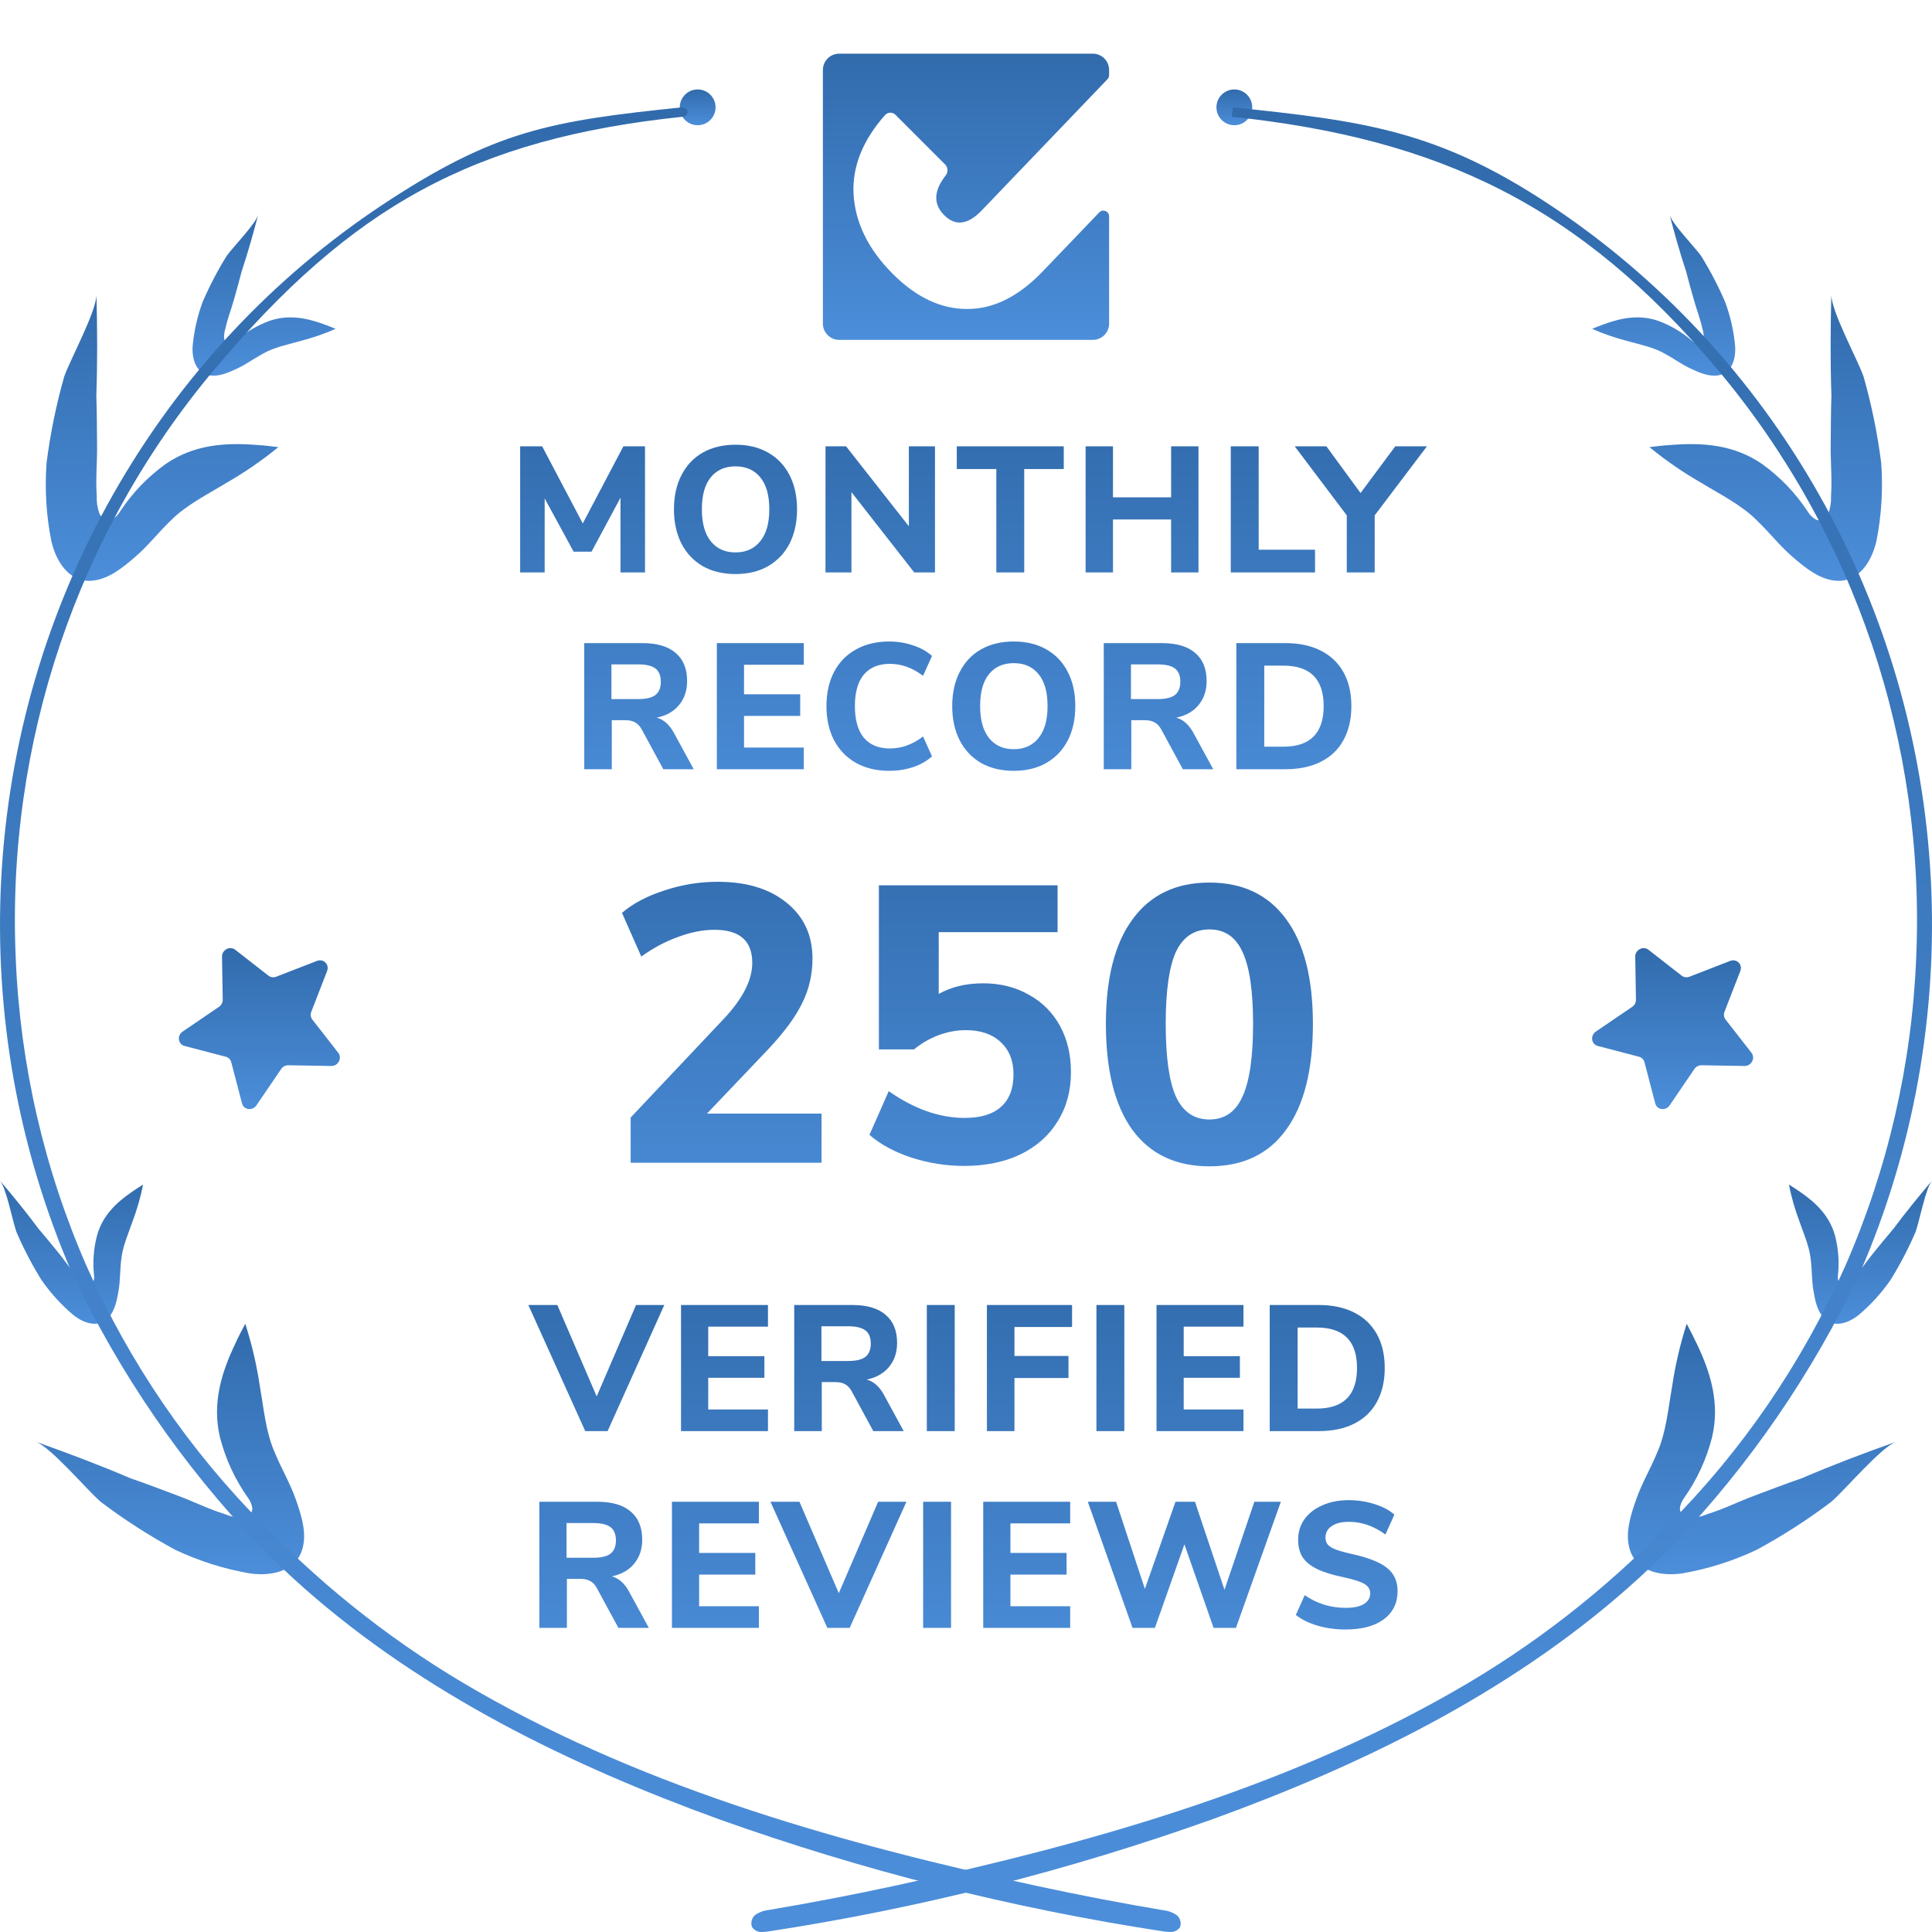 <?xml version="1.0" encoding="utf-8"?>
<svg xmlns="http://www.w3.org/2000/svg" width="108" height="108" viewBox="0 0 108 108" fill="none">
<g clip-path="url(#clip0_759_15007)">
<path d="M35.555 72.95H37.135L33.965 80H32.715L29.535 72.95H31.155L33.355 78.06L35.555 72.95ZM38.07 80V72.95H42.93V74.16H39.59V75.81H42.73V77.02H39.59V78.79H42.93V80H38.07ZM50.518 80H48.818L47.598 77.75C47.498 77.577 47.378 77.453 47.238 77.38C47.098 77.3 46.921 77.26 46.708 77.26H45.938V80H44.398V72.95H47.638C48.465 72.95 49.088 73.133 49.508 73.5C49.935 73.86 50.148 74.383 50.148 75.07C50.148 75.603 49.998 76.05 49.698 76.41C49.405 76.77 48.988 77.007 48.448 77.12C48.815 77.213 49.125 77.477 49.378 77.91L50.518 80ZM47.408 76.08C47.855 76.08 48.178 76.003 48.378 75.85C48.578 75.69 48.678 75.443 48.678 75.11C48.678 74.77 48.578 74.523 48.378 74.37C48.178 74.217 47.855 74.14 47.408 74.14H45.918V76.08H47.408ZM51.81 80V72.95H53.37V80H51.81ZM55.169 80V72.95H59.929V74.18H56.709V75.8H59.729V77.03H56.709V80H55.169ZM61.291 80V72.95H62.851V80H61.291ZM64.65 80V72.95H69.51V74.16H66.17V75.81H69.31V77.02H66.17V78.79H69.51V80H64.65ZM70.978 72.95H73.718C74.485 72.95 75.145 73.09 75.698 73.37C76.251 73.65 76.675 74.053 76.968 74.58C77.261 75.107 77.408 75.737 77.408 76.47C77.408 77.203 77.261 77.837 76.968 78.37C76.681 78.897 76.261 79.3 75.708 79.58C75.155 79.86 74.492 80 73.718 80H70.978V72.95ZM73.608 78.74C75.108 78.74 75.858 77.983 75.858 76.47C75.858 74.963 75.108 74.21 73.608 74.21H72.538V78.74H73.608ZM36.27 91H34.57L33.35 88.75C33.25 88.577 33.13 88.453 32.99 88.38C32.85 88.3 32.674 88.26 32.46 88.26H31.69V91H30.15V83.95H33.39C34.217 83.95 34.84 84.133 35.26 84.5C35.687 84.86 35.9 85.383 35.9 86.07C35.9 86.603 35.75 87.05 35.45 87.41C35.157 87.77 34.74 88.007 34.2 88.12C34.567 88.213 34.877 88.477 35.13 88.91L36.27 91ZM33.16 87.08C33.607 87.08 33.93 87.003 34.13 86.85C34.33 86.69 34.43 86.443 34.43 86.11C34.43 85.77 34.33 85.523 34.13 85.37C33.93 85.217 33.607 85.14 33.16 85.14H31.67V87.08H33.16ZM37.562 91V83.95H42.422V85.16H39.082V86.81H42.222V88.02H39.082V89.79H42.422V91H37.562ZM49.089 83.95H50.669L47.499 91H46.249L43.069 83.95H44.689L46.889 89.06L49.089 83.95ZM51.604 91V83.95H53.164V91H51.604ZM54.963 91V83.95H59.823V85.16H56.483V86.81H59.623V88.02H56.483V89.79H59.823V91H54.963ZM70.12 83.95H71.6L69.09 91H67.84L66.21 86.33L64.56 91H63.31L60.81 83.95H62.39L64 88.82L65.71 83.95H66.8L68.45 88.87L70.12 83.95ZM75.206 91.09C74.673 91.09 74.159 91.02 73.666 90.88C73.173 90.733 72.763 90.533 72.436 90.28L72.936 89.17C73.616 89.643 74.379 89.88 75.226 89.88C75.666 89.88 76.003 89.81 76.236 89.67C76.476 89.523 76.596 89.323 76.596 89.07C76.596 88.843 76.486 88.667 76.266 88.54C76.053 88.413 75.669 88.29 75.116 88.17C74.496 88.043 73.999 87.89 73.626 87.71C73.259 87.53 72.989 87.31 72.816 87.05C72.649 86.783 72.566 86.457 72.566 86.07C72.566 85.643 72.683 85.263 72.916 84.93C73.156 84.597 73.489 84.337 73.916 84.15C74.343 83.957 74.836 83.86 75.396 83.86C75.896 83.86 76.376 83.933 76.836 84.08C77.303 84.227 77.673 84.423 77.946 84.67L77.446 85.78C76.799 85.307 76.119 85.07 75.406 85.07C74.999 85.07 74.679 85.15 74.446 85.31C74.213 85.463 74.096 85.677 74.096 85.95C74.096 86.11 74.139 86.243 74.226 86.35C74.319 86.45 74.469 86.54 74.676 86.62C74.889 86.7 75.189 86.783 75.576 86.87C76.483 87.07 77.133 87.327 77.526 87.64C77.926 87.953 78.126 88.387 78.126 88.94C78.126 89.607 77.869 90.133 77.356 90.52C76.843 90.9 76.126 91.09 75.206 91.09Z" fill="url(#paint0_linear_759_15007)"/>
<path d="M45.924 62.25V65H35.254V62.47L40.424 56.992C41.51 55.848 42.052 54.792 42.052 53.824C42.052 52.592 41.348 51.976 39.94 51.976C39.295 51.976 38.62 52.108 37.916 52.372C37.212 52.621 36.523 52.988 35.848 53.472L34.77 51.03C35.386 50.502 36.178 50.084 37.146 49.776C38.114 49.453 39.104 49.292 40.116 49.292C41.73 49.292 43.013 49.681 43.966 50.458C44.934 51.235 45.418 52.277 45.418 53.582C45.418 54.477 45.227 55.305 44.846 56.068C44.48 56.831 43.856 57.681 42.976 58.62L39.522 62.25H45.924ZM54.961 54.968C55.914 54.968 56.765 55.181 57.513 55.606C58.261 56.017 58.84 56.596 59.251 57.344C59.662 58.092 59.867 58.957 59.867 59.94C59.867 60.981 59.618 61.898 59.119 62.69C58.635 63.482 57.938 64.098 57.029 64.538C56.134 64.963 55.086 65.176 53.883 65.176C52.9 65.176 51.925 65.022 50.957 64.714C49.989 64.391 49.204 63.966 48.603 63.438L49.681 60.996C51.104 61.993 52.519 62.492 53.927 62.492C54.822 62.492 55.496 62.287 55.951 61.876C56.42 61.465 56.655 60.857 56.655 60.05C56.655 59.287 56.413 58.686 55.929 58.246C55.46 57.806 54.814 57.586 53.993 57.586C53.48 57.586 52.966 57.681 52.453 57.872C51.954 58.063 51.5 58.327 51.089 58.664H49.131V49.49H59.119V52.108H52.475V55.562C53.179 55.166 54.008 54.968 54.961 54.968ZM67.606 65.198C65.729 65.198 64.292 64.516 63.294 63.152C62.312 61.788 61.82 59.815 61.82 57.234C61.82 54.682 62.319 52.731 63.316 51.382C64.314 50.018 65.744 49.336 67.606 49.336C69.469 49.336 70.899 50.018 71.896 51.382C72.894 52.731 73.392 54.682 73.392 57.234C73.392 59.815 72.894 61.788 71.896 63.152C70.914 64.516 69.484 65.198 67.606 65.198ZM67.606 62.58C68.457 62.58 69.073 62.155 69.454 61.304C69.85 60.453 70.048 59.097 70.048 57.234C70.048 55.386 69.85 54.044 69.454 53.208C69.073 52.372 68.457 51.954 67.606 51.954C66.756 51.954 66.132 52.372 65.736 53.208C65.355 54.044 65.164 55.386 65.164 57.234C65.164 59.097 65.355 60.453 65.736 61.304C66.132 62.155 66.756 62.58 67.606 62.58Z" fill="url(#paint1_linear_759_15007)"/>
<path d="M34.847 24.95H36.057V32H34.687V27.82L33.067 30.84H32.067L30.447 27.86V32H29.077V24.95H30.307L32.577 29.26L34.847 24.95ZM41.115 32.09C40.415 32.09 39.805 31.943 39.285 31.65C38.772 31.35 38.375 30.93 38.095 30.39C37.815 29.843 37.675 29.203 37.675 28.47C37.675 27.737 37.815 27.1 38.095 26.56C38.375 26.013 38.772 25.593 39.285 25.3C39.805 25.007 40.415 24.86 41.115 24.86C41.815 24.86 42.422 25.007 42.935 25.3C43.455 25.593 43.855 26.013 44.135 26.56C44.415 27.1 44.555 27.737 44.555 28.47C44.555 29.203 44.415 29.843 44.135 30.39C43.855 30.93 43.455 31.35 42.935 31.65C42.422 31.943 41.815 32.09 41.115 32.09ZM41.115 30.88C41.702 30.88 42.161 30.673 42.495 30.26C42.835 29.847 43.005 29.25 43.005 28.47C43.005 27.69 42.838 27.097 42.505 26.69C42.172 26.277 41.708 26.07 41.115 26.07C40.522 26.07 40.058 26.277 39.725 26.69C39.398 27.097 39.235 27.69 39.235 28.47C39.235 29.25 39.401 29.847 39.735 30.26C40.068 30.673 40.528 30.88 41.115 30.88ZM50.806 24.95H52.266V32H51.106L47.596 27.51V32H46.146V24.95H47.296L50.806 29.42V24.95ZM55.695 32V26.22H53.485V24.95H59.465V26.22H57.255V32H55.695ZM65.466 24.95H66.996V32H65.466V29.04H62.216V32H60.686V24.95H62.216V27.8H65.466V24.95ZM68.801 32V24.95H70.361V30.73H73.511V32H68.801ZM79.766 24.95L76.846 28.81V32H75.286V28.81L72.376 24.95H74.146L76.056 27.56L77.996 24.95H79.766ZM38.78 43H37.08L35.86 40.75C35.76 40.577 35.64 40.453 35.5 40.38C35.36 40.3 35.183 40.26 34.97 40.26H34.2V43H32.66V35.95H35.9C36.727 35.95 37.35 36.133 37.77 36.5C38.197 36.86 38.41 37.383 38.41 38.07C38.41 38.603 38.26 39.05 37.96 39.41C37.667 39.77 37.25 40.007 36.71 40.12C37.077 40.213 37.387 40.477 37.64 40.91L38.78 43ZM35.67 39.08C36.117 39.08 36.44 39.003 36.64 38.85C36.84 38.69 36.94 38.443 36.94 38.11C36.94 37.77 36.84 37.523 36.64 37.37C36.44 37.217 36.117 37.14 35.67 37.14H34.18V39.08H35.67ZM40.072 43V35.95H44.932V37.16H41.592V38.81H44.732V40.02H41.592V41.79H44.932V43H40.072ZM49.709 43.09C48.996 43.09 48.373 42.94 47.839 42.64C47.313 42.34 46.906 41.917 46.619 41.37C46.339 40.823 46.199 40.19 46.199 39.47C46.199 38.75 46.339 38.117 46.619 37.57C46.906 37.023 47.313 36.603 47.839 36.31C48.373 36.01 48.996 35.86 49.709 35.86C50.176 35.86 50.623 35.933 51.049 36.08C51.476 36.22 51.826 36.417 52.099 36.67L51.599 37.78C51.293 37.547 50.986 37.377 50.679 37.27C50.379 37.163 50.066 37.11 49.739 37.11C49.113 37.11 48.629 37.31 48.289 37.71C47.956 38.11 47.789 38.697 47.789 39.47C47.789 40.243 47.956 40.833 48.289 41.24C48.629 41.64 49.113 41.84 49.739 41.84C50.066 41.84 50.379 41.787 50.679 41.68C50.986 41.573 51.293 41.403 51.599 41.17L52.099 42.28C51.826 42.533 51.476 42.733 51.049 42.88C50.623 43.02 50.176 43.09 49.709 43.09ZM56.67 43.09C55.97 43.09 55.36 42.943 54.84 42.65C54.327 42.35 53.93 41.93 53.65 41.39C53.37 40.843 53.23 40.203 53.23 39.47C53.23 38.737 53.37 38.1 53.65 37.56C53.93 37.013 54.327 36.593 54.84 36.3C55.36 36.007 55.97 35.86 56.67 35.86C57.37 35.86 57.977 36.007 58.49 36.3C59.01 36.593 59.41 37.013 59.69 37.56C59.97 38.1 60.11 38.737 60.11 39.47C60.11 40.203 59.97 40.843 59.69 41.39C59.41 41.93 59.01 42.35 58.49 42.65C57.977 42.943 57.37 43.09 56.67 43.09ZM56.67 41.88C57.257 41.88 57.717 41.673 58.05 41.26C58.39 40.847 58.56 40.25 58.56 39.47C58.56 38.69 58.394 38.097 58.06 37.69C57.727 37.277 57.264 37.07 56.67 37.07C56.077 37.07 55.614 37.277 55.28 37.69C54.954 38.097 54.79 38.69 54.79 39.47C54.79 40.25 54.957 40.847 55.29 41.26C55.624 41.673 56.084 41.88 56.67 41.88ZM67.821 43H66.121L64.901 40.75C64.801 40.577 64.681 40.453 64.541 40.38C64.401 40.3 64.225 40.26 64.011 40.26H63.241V43H61.701V35.95H64.941C65.768 35.95 66.391 36.133 66.811 36.5C67.238 36.86 67.451 37.383 67.451 38.07C67.451 38.603 67.301 39.05 67.001 39.41C66.708 39.77 66.291 40.007 65.751 40.12C66.118 40.213 66.428 40.477 66.681 40.91L67.821 43ZM64.711 39.08C65.158 39.08 65.481 39.003 65.681 38.85C65.881 38.69 65.981 38.443 65.981 38.11C65.981 37.77 65.881 37.523 65.681 37.37C65.481 37.217 65.158 37.14 64.711 37.14H63.221V39.08H64.711ZM69.113 35.95H71.853C72.62 35.95 73.28 36.09 73.833 36.37C74.386 36.65 74.81 37.053 75.103 37.58C75.396 38.107 75.543 38.737 75.543 39.47C75.543 40.203 75.396 40.837 75.103 41.37C74.816 41.897 74.396 42.3 73.843 42.58C73.29 42.86 72.626 43 71.853 43H69.113V35.95ZM71.743 41.74C73.243 41.74 73.993 40.983 73.993 39.47C73.993 37.963 73.243 37.21 71.743 37.21H70.673V41.74H71.743Z" fill="url(#paint2_linear_759_15007)"/>
<path d="M17.72 53.715C18.084 53.574 18.426 53.916 18.285 54.28L17.401 56.56C17.343 56.708 17.365 56.872 17.459 56.993L18.909 58.852C19.14 59.148 18.904 59.595 18.521 59.589L16.115 59.549C15.959 59.546 15.809 59.625 15.719 59.757L14.334 61.791C14.113 62.115 13.625 62.049 13.53 61.682L12.927 59.377C12.888 59.227 12.773 59.112 12.623 59.073L10.318 58.471C9.951 58.375 9.885 57.887 10.209 57.666L12.243 56.282C12.375 56.191 12.454 56.041 12.451 55.885L12.411 53.479C12.405 53.096 12.852 52.861 13.148 53.091L15.007 54.541C15.128 54.635 15.292 54.657 15.44 54.599L17.72 53.715Z" fill="url(#paint3_linear_759_15007)"/>
<path d="M96.72 53.715C97.084 53.574 97.426 53.916 97.285 54.28L96.4 56.56C96.343 56.708 96.365 56.872 96.46 56.993L97.909 58.852C98.139 59.148 97.904 59.595 97.521 59.589L95.115 59.549C94.959 59.546 94.808 59.625 94.719 59.757L93.334 61.791C93.113 62.115 92.625 62.049 92.529 61.682L91.927 59.377C91.888 59.227 91.773 59.112 91.623 59.073L89.318 58.471C88.951 58.375 88.885 57.887 89.209 57.666L91.243 56.282C91.375 56.191 91.454 56.041 91.451 55.885L91.411 53.479C91.405 53.096 91.852 52.861 92.148 53.091L94.007 54.541C94.128 54.635 94.292 54.657 94.44 54.599L96.72 53.715Z" fill="url(#paint4_linear_759_15007)"/>
<path d="M94.844 75.101C95.623 76.728 96.149 78.434 95.711 80.32C95.402 81.546 94.874 82.698 94.156 83.717C94.023 83.889 93.935 84.096 93.904 84.316C93.904 84.636 94.172 84.828 94.482 84.847C94.814 84.842 95.143 84.77 95.449 84.636C96.362 84.357 97.174 83.944 98.057 83.615C98.939 83.285 99.815 82.945 100.722 82.635C102.416 81.905 104.196 81.233 106 80.592C105.136 80.912 103.186 83.243 102.368 83.954C101.04 84.957 99.644 85.855 98.191 86.64C96.861 87.268 95.458 87.71 94.019 87.956C92.605 88.151 91.342 87.706 91.066 86.47C90.871 85.638 91.141 84.729 91.467 83.807C91.793 82.885 92.282 82.071 92.629 81.22C93.14 80.08 93.256 78.719 93.469 77.522C93.646 76.326 93.92 75.147 94.287 74C94.476 74.355 94.665 74.724 94.844 75.101Z" fill="url(#paint5_linear_759_15007)"/>
<path d="M100.608 66.614C101.484 67.213 102.252 67.932 102.57 69.042C102.765 69.771 102.824 70.529 102.745 71.278C102.726 71.408 102.74 71.542 102.787 71.665C102.88 71.83 103.075 71.847 103.242 71.761C103.413 71.655 103.563 71.517 103.684 71.352C104.078 70.926 104.381 70.462 104.744 70.018C105.107 69.575 105.465 69.129 105.846 68.688C106.516 67.787 107.247 66.889 108 66C107.643 66.433 107.304 68.24 107.084 68.86C106.685 69.789 106.218 70.685 105.69 71.54C105.18 72.275 104.579 72.938 103.901 73.51C103.222 74.048 102.437 74.209 101.935 73.656C101.593 73.286 101.47 72.733 101.373 72.156C101.275 71.579 101.294 71.007 101.228 70.46C101.164 69.713 100.83 68.974 100.594 68.29C100.34 67.617 100.141 66.924 100 66.217C100.201 66.343 100.406 66.474 100.608 66.614Z" fill="url(#paint6_linear_759_15007)"/>
<path d="M7.392 66.614C6.516 67.213 5.748 67.932 5.43 69.042C5.235 69.771 5.176 70.529 5.255 71.278C5.274 71.408 5.26 71.542 5.213 71.665C5.12 71.83 4.925 71.847 4.758 71.761C4.587 71.655 4.437 71.517 4.316 71.352C3.922 70.926 3.619 70.462 3.256 70.018C2.893 69.575 2.535 69.129 2.154 68.688C1.484 67.787 0.753 66.889 0 66C0.357 66.433 0.696 68.24 0.916 68.86C1.315 69.789 1.782 70.685 2.31 71.54C2.82 72.275 3.421 72.938 4.099 73.51C4.778 74.048 5.563 74.209 6.065 73.656C6.407 73.286 6.53 72.733 6.627 72.156C6.725 71.579 6.706 71.007 6.772 70.46C6.836 69.713 7.17 68.974 7.406 68.29C7.66 67.617 7.859 66.924 8 66.217C7.799 66.343 7.594 66.474 7.392 66.614Z" fill="url(#paint7_linear_759_15007)"/>
<path d="M18.105 18.126C17.136 17.773 16.132 17.57 15.07 17.935C14.382 18.187 13.745 18.561 13.194 19.037C13.101 19.125 12.987 19.187 12.862 19.218C12.678 19.238 12.556 19.094 12.53 18.916C12.518 18.723 12.543 18.529 12.606 18.344C12.723 17.799 12.922 17.305 13.07 16.775C13.218 16.245 13.372 15.718 13.508 15.175C13.848 14.151 14.15 13.082 14.434 12C14.29 12.519 13.044 13.786 12.674 14.301C12.161 15.129 11.711 15.99 11.328 16.877C11.03 17.684 10.842 18.521 10.768 19.368C10.722 20.198 11.036 20.902 11.758 20.989C12.245 21.052 12.754 20.841 13.268 20.598C13.782 20.355 14.226 20.023 14.698 19.772C15.328 19.408 16.104 19.26 16.781 19.066C17.459 18.892 18.122 18.664 18.763 18.383C18.551 18.295 18.331 18.207 18.105 18.126Z" fill="url(#paint8_linear_759_15007)"/>
<path d="M89.658 18.126C90.628 17.773 91.631 17.57 92.693 17.935C93.382 18.187 94.019 18.561 94.57 19.037C94.662 19.125 94.777 19.187 94.901 19.218C95.085 19.238 95.208 19.094 95.233 18.916C95.246 18.723 95.22 18.529 95.157 18.344C95.04 17.799 94.841 17.305 94.693 16.775C94.545 16.245 94.391 15.718 94.255 15.175C93.916 14.151 93.613 13.082 93.33 12C93.473 12.519 94.72 13.786 95.089 14.301C95.603 15.129 96.053 15.99 96.435 16.877C96.734 17.684 96.922 18.521 96.996 19.368C97.042 20.198 96.727 20.902 96.005 20.989C95.518 21.052 95.009 20.841 94.495 20.598C93.981 20.355 93.538 20.023 93.065 19.772C92.435 19.408 91.66 19.26 90.983 19.066C90.304 18.892 89.641 18.664 89 18.383C89.213 18.295 89.433 18.207 89.658 18.126Z" fill="url(#paint9_linear_759_15007)"/>
<path d="M13.157 75.101C12.378 76.728 11.852 78.434 12.29 80.32C12.602 81.546 13.133 82.699 13.854 83.717C13.988 83.889 14.075 84.096 14.107 84.316C14.107 84.636 13.839 84.828 13.528 84.847C13.196 84.842 12.868 84.77 12.561 84.636C11.648 84.357 10.839 83.944 9.956 83.615C9.074 83.285 8.195 82.945 7.291 82.635C5.581 81.905 3.801 81.233 2 80.592C2.861 80.912 4.814 83.243 5.63 83.954C6.957 84.957 8.353 85.855 9.807 86.64C11.139 87.268 12.542 87.71 13.982 87.956C15.394 88.151 16.656 87.706 16.933 86.47C17.131 85.638 16.857 84.729 16.532 83.807C16.206 82.885 15.716 82.071 15.369 81.22C14.858 80.08 14.743 78.719 14.53 77.522C14.354 76.325 14.08 75.147 13.711 74C13.523 74.355 13.325 74.724 13.157 75.101Z" fill="url(#paint10_linear_759_15007)"/>
<path d="M14.354 24.875C12.59 24.732 10.841 24.853 9.267 25.934C8.253 26.662 7.384 27.567 6.706 28.602C6.596 28.787 6.437 28.942 6.247 29.05C5.953 29.165 5.683 28.985 5.556 28.703C5.443 28.392 5.393 28.061 5.409 27.728C5.342 26.78 5.435 25.881 5.426 24.943C5.418 24.005 5.419 23.067 5.385 22.116C5.451 20.266 5.44 18.372 5.392 16.469C5.402 17.383 3.955 20.032 3.591 21.044C3.139 22.636 2.809 24.254 2.602 25.886C2.496 27.347 2.585 28.809 2.867 30.235C3.186 31.617 4.039 32.632 5.269 32.447C6.101 32.333 6.838 31.754 7.568 31.122C8.298 30.49 8.87 29.744 9.528 29.117C10.392 28.235 11.598 27.641 12.62 27.015C13.655 26.424 14.638 25.748 15.559 24.995C15.166 24.947 14.759 24.895 14.354 24.875Z" fill="url(#paint11_linear_759_15007)"/>
<path d="M93.409 24.875C95.174 24.732 96.922 24.853 98.496 25.934C99.51 26.662 100.379 27.567 101.057 28.602C101.168 28.787 101.326 28.942 101.517 29.05C101.81 29.165 102.08 28.985 102.207 28.703C102.32 28.392 102.37 28.061 102.355 27.728C102.421 26.78 102.328 25.881 102.337 24.943C102.346 24.005 102.345 23.067 102.378 22.116C102.312 20.266 102.324 18.372 102.372 16.469C102.362 17.383 103.809 20.032 104.172 21.044C104.624 22.636 104.955 24.254 105.161 25.886C105.267 27.347 105.178 28.809 104.896 30.235C104.577 31.617 103.724 32.632 102.495 32.447C101.662 32.333 100.926 31.754 100.196 31.122C99.466 30.49 98.893 29.744 98.235 29.117C97.371 28.235 96.165 27.641 95.143 27.015C94.108 26.424 93.125 25.748 92.205 24.995C92.597 24.947 93.004 24.895 93.409 24.875Z" fill="url(#paint12_linear_759_15007)"/>
<circle cx="69" cy="6" r="1" fill="url(#paint13_linear_759_15007)"/>
<circle cx="39" cy="6" r="1" fill="url(#paint14_linear_759_15007)"/>
<path d="M46.912 3C46.408 3 46 3.408 46 3.912V18.088C46 18.592 46.408 19 46.912 19H61.088C61.592 19 62 18.592 62 18.088V12.095C62 11.806 61.648 11.665 61.449 11.873L58.289 15.171C56.939 16.58 55.529 17.28 54.061 17.272C52.604 17.276 51.221 16.623 49.91 15.313C48.519 13.921 47.786 12.411 47.711 10.783C47.652 9.28 48.239 7.83 49.471 6.435C49.628 6.258 49.896 6.256 50.062 6.422L52.837 9.197C53.002 9.362 53.004 9.631 52.859 9.815C52.189 10.672 52.164 11.41 52.783 12.03C53.41 12.656 54.108 12.567 54.88 11.762L61.911 4.425C61.968 4.365 62 4.286 62 4.203V3.912C62 3.408 61.592 3 61.088 3H46.912Z" fill="url(#paint15_linear_759_15007)"/>
</g>
<path d="M65.38 107.995C65.266 107.994 65.153 107.984 65.04 107.967C56.573 106.677 48.244 104.574 40.162 101.686C31.894 98.685 23.711 94.698 17.031 88.805C16.146 88.026 15.287 87.203 14.468 86.361C10.21 81.916 6.687 76.791 4.037 71.186C1.031 64.26 -0.33 56.701 0.068 49.131C0.465 41.56 2.609 34.195 6.323 27.638C10.037 21.081 15.215 15.521 21.433 11.412C27.651 7.304 30.732 6.764 38.093 6.003C38.171 5.992 38.249 6.011 38.314 6.057C38.378 6.103 38.423 6.171 38.44 6.25C38.439 6.288 38.43 6.326 38.415 6.361C38.399 6.396 38.377 6.427 38.349 6.453C38.322 6.479 38.289 6.499 38.254 6.512C38.218 6.525 38.181 6.53 38.143 6.528C26.452 7.758 19.664 11.525 11.991 20.647C4.318 29.768 0.343 41.552 0.88 53.581C1.123 59.527 2.471 65.37 4.85 70.799C7.255 76.211 10.617 81.119 14.768 85.275C18.308 88.933 22.336 92.06 26.73 94.563C36.342 100.069 47.36 103.14 58.088 105.452C60.38 105.946 62.685 106.388 65.002 106.778C65.265 106.802 65.519 106.889 65.743 107.031C65.853 107.106 65.935 107.217 65.974 107.346C66.013 107.475 66.008 107.614 65.959 107.739C65.893 107.831 65.805 107.902 65.703 107.947C65.602 107.992 65.49 108.009 65.38 107.995Z" fill="url(#paint16_linear_759_15007)"/>
<path d="M68.859 6.525C80.547 7.759 88.332 11.527 96.003 20.646C103.674 29.765 107.65 41.546 107.115 53.572C106.871 59.518 105.523 65.361 103.143 70.788C100.738 76.198 97.377 81.106 93.229 85.263C89.688 88.92 85.66 92.047 81.265 94.55C71.657 100.055 60.636 103.126 49.913 105.438C47.621 105.931 45.316 106.373 42.999 106.764C42.736 106.788 42.481 106.874 42.255 107.017C42.146 107.092 42.066 107.203 42.026 107.332C41.987 107.46 41.992 107.599 42.04 107.724C42.104 107.819 42.191 107.894 42.293 107.942C42.394 107.989 42.507 108.008 42.618 107.997C42.732 107.995 42.846 107.986 42.959 107.968C51.428 106.673 59.76 104.565 67.844 101.672C76.111 98.671 84.29 94.684 90.972 88.792C91.856 88.015 92.71 87.201 93.535 86.349C97.792 81.905 101.314 76.78 103.962 71.176C106.969 64.25 108.329 56.692 107.933 49.123C107.536 41.554 105.393 34.189 101.679 27.633C97.966 21.076 92.788 15.516 86.57 11.408C80.353 7.3 76.273 6.761 68.912 6" fill="url(#paint17_linear_759_15007)"/>
<defs>
<linearGradient id="paint0_linear_759_15007" x1="54" y1="71" x2="54" y2="94" gradientUnits="userSpaceOnUse">
<stop stop-color="#316BAC"/>
<stop offset="1" stop-color="#4C8EDA"/>
</linearGradient>
<linearGradient id="paint1_linear_759_15007" x1="54" y1="46" x2="54" y2="69" gradientUnits="userSpaceOnUse">
<stop stop-color="#316BAC"/>
<stop offset="1" stop-color="#4C8EDA"/>
</linearGradient>
<linearGradient id="paint2_linear_759_15007" x1="54" y1="23" x2="54" y2="46" gradientUnits="userSpaceOnUse">
<stop stop-color="#316BAC"/>
<stop offset="1" stop-color="#4C8EDA"/>
</linearGradient>
<linearGradient id="paint3_linear_759_15007" x1="14.5" y1="53" x2="14.5" y2="62" gradientUnits="userSpaceOnUse">
<stop stop-color="#316BAC"/>
<stop offset="1" stop-color="#4C8EDA"/>
</linearGradient>
<linearGradient id="paint4_linear_759_15007" x1="93.5" y1="53" x2="93.5" y2="62" gradientUnits="userSpaceOnUse">
<stop stop-color="#316BAC"/>
<stop offset="1" stop-color="#4C8EDA"/>
</linearGradient>
<linearGradient id="paint5_linear_759_15007" x1="98.5" y1="74" x2="98.5" y2="88" gradientUnits="userSpaceOnUse">
<stop stop-color="#316BAC"/>
<stop offset="1" stop-color="#4C8EDA"/>
</linearGradient>
<linearGradient id="paint6_linear_759_15007" x1="104" y1="66" x2="104" y2="74" gradientUnits="userSpaceOnUse">
<stop stop-color="#316BAC"/>
<stop offset="1" stop-color="#4C8EDA"/>
</linearGradient>
<linearGradient id="paint7_linear_759_15007" x1="4" y1="66" x2="4" y2="74" gradientUnits="userSpaceOnUse">
<stop stop-color="#316BAC"/>
<stop offset="1" stop-color="#4C8EDA"/>
</linearGradient>
<linearGradient id="paint8_linear_759_15007" x1="14.763" y1="12" x2="14.763" y2="21" gradientUnits="userSpaceOnUse">
<stop stop-color="#316BAC"/>
<stop offset="1" stop-color="#4C8EDA"/>
</linearGradient>
<linearGradient id="paint9_linear_759_15007" x1="93" y1="12" x2="93" y2="21" gradientUnits="userSpaceOnUse">
<stop stop-color="#316BAC"/>
<stop offset="1" stop-color="#4C8EDA"/>
</linearGradient>
<linearGradient id="paint10_linear_759_15007" x1="9.5" y1="74" x2="9.5" y2="88" gradientUnits="userSpaceOnUse">
<stop stop-color="#316BAC"/>
<stop offset="1" stop-color="#4C8EDA"/>
</linearGradient>
<linearGradient id="paint11_linear_759_15007" x1="9.059" y1="16.469" x2="9.059" y2="32.469" gradientUnits="userSpaceOnUse">
<stop stop-color="#316BAC"/>
<stop offset="1" stop-color="#4C8EDA"/>
</linearGradient>
<linearGradient id="paint12_linear_759_15007" x1="98.705" y1="16.469" x2="98.705" y2="32.469" gradientUnits="userSpaceOnUse">
<stop stop-color="#316BAC"/>
<stop offset="1" stop-color="#4C8EDA"/>
</linearGradient>
<linearGradient id="paint13_linear_759_15007" x1="69" y1="5" x2="69" y2="7" gradientUnits="userSpaceOnUse">
<stop stop-color="#316BAC"/>
<stop offset="1" stop-color="#4C8EDA"/>
</linearGradient>
<linearGradient id="paint14_linear_759_15007" x1="39" y1="5" x2="39" y2="7" gradientUnits="userSpaceOnUse">
<stop stop-color="#316BAC"/>
<stop offset="1" stop-color="#4C8EDA"/>
</linearGradient>
<linearGradient id="paint15_linear_759_15007" x1="54" y1="3" x2="54" y2="19" gradientUnits="userSpaceOnUse">
<stop stop-color="#316BAC"/>
<stop offset="1" stop-color="#4C8EDA"/>
</linearGradient>
<linearGradient id="paint16_linear_759_15007" x1="33" y1="6" x2="33" y2="108" gradientUnits="userSpaceOnUse">
<stop stop-color="#316BAC"/>
<stop offset="1" stop-color="#4C8EDA"/>
</linearGradient>
<linearGradient id="paint17_linear_759_15007" x1="75" y1="6" x2="75" y2="108" gradientUnits="userSpaceOnUse">
<stop stop-color="#316BAC"/>
<stop offset="1" stop-color="#4C8EDA"/>
</linearGradient>
<clipPath id="clip0_759_15007">
<rect width="108" height="108" fill="white"/>
</clipPath>
</defs>
</svg>